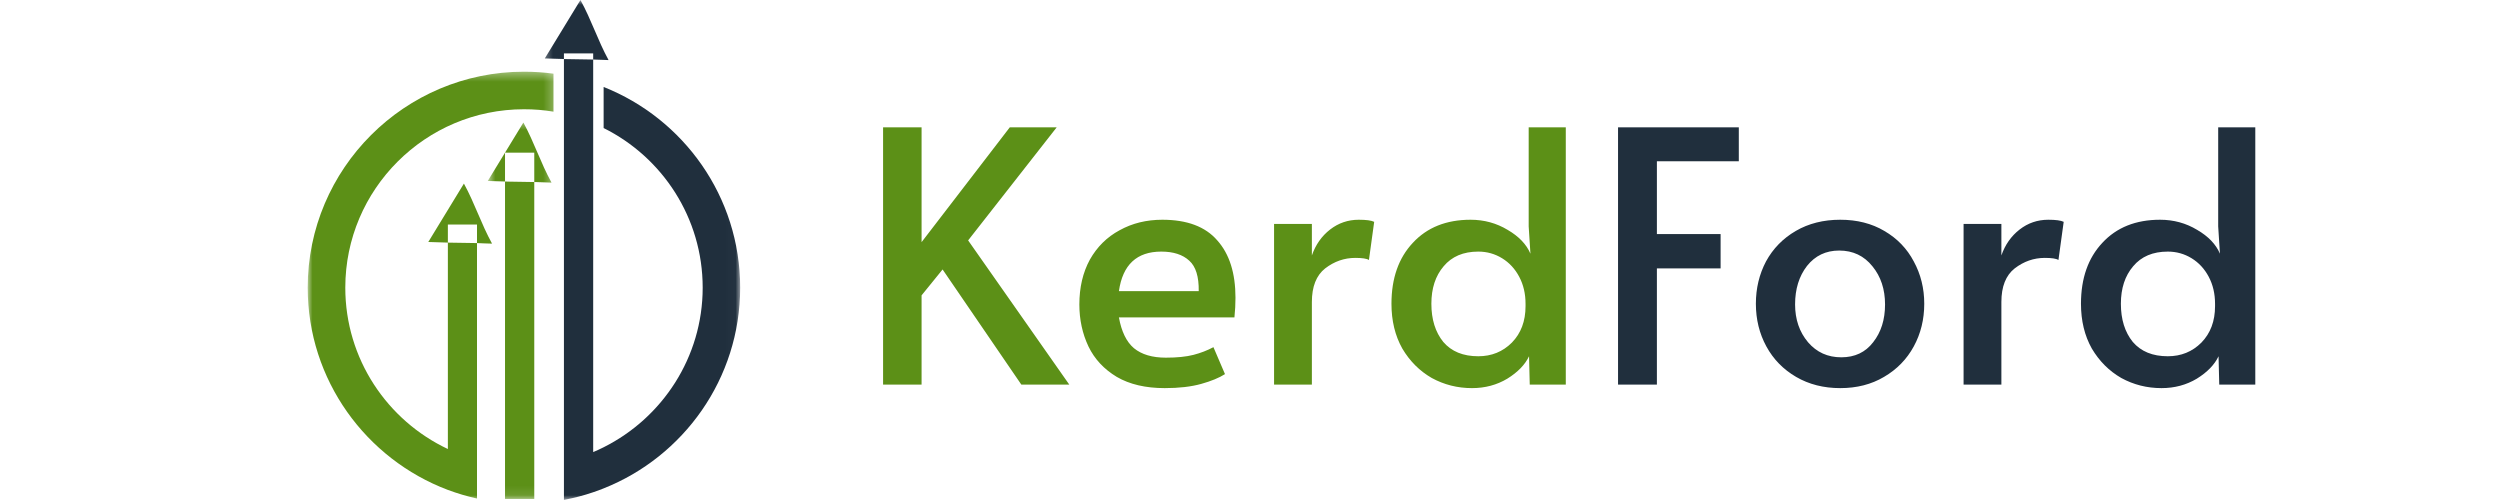 <svg width="260" height="52" viewBox="0 0 260 52" fill="none" xmlns="http://www.w3.org/2000/svg">
<mask id="mask0_245_153" style="mask-type:luminance" maskUnits="userSpaceOnUse" x="50" y="12" width="8" height="40">
<path d="M50.719 12.48H57.652V51.9H50.719V12.48Z" fill="white"/>
</mask>
<g mask="url(#mask0_245_153)">
<path d="M52.522 15.875H55.564V51.896H52.522V15.875ZM57.359 18.992C56.204 16.891 55.575 14.836 54.432 12.747C53.186 14.79 51.962 16.789 50.727 18.82C51.493 18.843 52.203 18.866 52.923 18.889L55.736 18.935C55.746 18.935 55.77 18.935 55.78 18.935C56.456 18.969 56.627 18.969 57.359 18.992Z" fill="#5C9017"/>
</g>
<mask id="mask1_245_153" style="mask-type:luminance" maskUnits="userSpaceOnUse" x="56" y="0" width="21" height="52">
<path d="M56.363 0H76.979V52H56.363V0Z" fill="white"/>
</mask>
<g mask="url(#mask1_245_153)">
<path d="M76.978 29.915C76.978 39.38 71.09 47.497 62.766 50.797C62.411 50.946 62.046 51.071 61.68 51.197C60.708 51.529 59.702 51.79 58.672 51.985H58.649V5.551H61.691V47.018C62.056 46.858 62.423 46.698 62.777 46.516C68.872 43.467 73.079 37.165 73.079 29.915C73.079 22.654 68.883 16.352 62.777 13.316V9.044C71.09 12.345 76.978 20.451 76.978 29.915ZM63.291 6.248C62.138 4.136 61.52 2.092 60.365 0.003C59.119 2.046 57.895 4.045 56.66 6.076C57.427 6.099 58.135 6.122 58.855 6.145L61.668 6.191C61.68 6.191 61.703 6.191 61.714 6.191C62.401 6.225 62.571 6.225 63.291 6.248Z" fill="#202F3D"/>
</g>
<mask id="mask2_245_153" style="mask-type:luminance" maskUnits="userSpaceOnUse" x="32" y="7" width="26" height="45">
<path d="M32 7.38H57.751V52H32V7.38Z" fill="white"/>
</mask>
<g mask="url(#mask2_245_153)">
<path d="M54.49 7.457C55.53 7.457 56.559 7.526 57.565 7.663V11.613C56.571 11.443 55.542 11.363 54.49 11.363C44.246 11.363 35.911 19.685 35.911 29.915C35.911 37.325 40.278 43.73 46.578 46.698V23.351H49.608V51.848C48.567 51.619 47.55 51.311 46.567 50.946C38.071 47.737 32 39.528 32 29.915C32 17.539 42.084 7.457 54.49 7.457ZM51.174 25.338C50.02 23.236 49.39 21.182 48.247 19.092C47.002 21.136 45.777 23.133 44.542 25.166C45.309 25.189 46.018 25.212 46.737 25.235L49.55 25.279C49.562 25.279 49.585 25.279 49.596 25.279C50.27 25.315 50.455 25.315 51.174 25.338Z" fill="#5C9017"/>
</g>
<path d="M98.029 28.023L95.844 30.717V40H91.84V13.242H95.844V25.183L105.018 13.242H109.897L100.686 25.001L111.207 40H106.22L98.029 28.023ZM121.136 40.364C119.146 40.364 117.483 39.976 116.149 39.199C114.814 38.398 113.831 37.342 113.2 36.032C112.569 34.697 112.253 33.241 112.253 31.663C112.253 29.891 112.617 28.338 113.345 27.003C114.098 25.668 115.129 24.649 116.44 23.945C117.75 23.217 119.231 22.853 120.881 22.853C123.454 22.853 125.359 23.569 126.597 25.001C127.859 26.409 128.49 28.399 128.49 30.971C128.49 31.627 128.454 32.306 128.381 33.01H116.367C116.634 34.491 117.156 35.559 117.932 36.214C118.733 36.869 119.838 37.197 121.245 37.197C122.41 37.197 123.369 37.1 124.121 36.906C124.874 36.711 125.565 36.444 126.197 36.105L127.398 38.908C126.791 39.296 125.966 39.636 124.922 39.927C123.879 40.218 122.617 40.364 121.136 40.364ZM124.667 30.28C124.692 28.775 124.364 27.719 123.685 27.112C123.005 26.481 122.034 26.166 120.772 26.166C118.224 26.166 116.755 27.537 116.367 30.28H124.667ZM132.503 23.29H136.435V26.566C136.823 25.45 137.454 24.552 138.328 23.872C139.202 23.193 140.197 22.853 141.313 22.853C142.09 22.853 142.624 22.926 142.915 23.071L142.369 27.04C142.15 26.894 141.677 26.821 140.949 26.821C139.808 26.821 138.765 27.185 137.818 27.913C136.896 28.642 136.435 29.806 136.435 31.408V40H132.503V23.29ZM153.086 40.364C151.581 40.364 150.185 40.012 148.899 39.308C147.637 38.58 146.618 37.561 145.841 36.25C145.089 34.915 144.712 33.362 144.712 31.59C144.712 28.945 145.453 26.833 146.933 25.256C148.414 23.654 150.416 22.853 152.94 22.853C154.348 22.853 155.634 23.205 156.799 23.909C157.964 24.588 158.753 25.413 159.165 26.384L158.983 23.545V13.242H162.842V40H159.093L159.02 37.051C158.607 37.925 157.855 38.702 156.763 39.381C155.67 40.036 154.445 40.364 153.086 40.364ZM153.741 37.051C155.124 37.051 156.289 36.578 157.236 35.631C158.182 34.66 158.656 33.398 158.656 31.845V31.59C158.656 30.547 158.437 29.612 158 28.787C157.564 27.962 156.969 27.319 156.217 26.858C155.464 26.396 154.639 26.166 153.741 26.166C152.188 26.166 150.986 26.676 150.137 27.695C149.287 28.69 148.863 29.988 148.863 31.59C148.863 33.216 149.275 34.539 150.1 35.559C150.95 36.554 152.163 37.051 153.741 37.051Z" fill="#5C9017"/>
<path d="M168.276 13.242H180.836V16.773H172.317V24.346H178.943V27.913H172.317V40H168.276V13.242ZM191.385 40.364C189.662 40.364 188.133 39.976 186.798 39.199C185.463 38.422 184.431 37.367 183.703 36.032C182.975 34.697 182.611 33.216 182.611 31.59C182.611 29.988 182.963 28.52 183.667 27.185C184.395 25.85 185.427 24.795 186.761 24.018C188.096 23.241 189.637 22.853 191.385 22.853C193.132 22.853 194.661 23.241 195.972 24.018C197.307 24.795 198.326 25.85 199.03 27.185C199.758 28.52 200.122 29.988 200.122 31.59C200.122 33.216 199.758 34.697 199.03 36.032C198.302 37.367 197.27 38.422 195.936 39.199C194.625 39.976 193.108 40.364 191.385 40.364ZM191.494 37.16C192.902 37.16 194.006 36.639 194.807 35.595C195.632 34.551 196.045 33.241 196.045 31.663C196.045 30.086 195.608 28.763 194.734 27.695C193.86 26.603 192.708 26.057 191.276 26.057C189.892 26.057 188.776 26.591 187.926 27.659C187.101 28.726 186.689 30.061 186.689 31.663C186.689 33.216 187.138 34.527 188.036 35.595C188.934 36.639 190.086 37.16 191.494 37.16ZM204.212 23.29H208.144V26.566C208.532 25.45 209.163 24.552 210.037 23.872C210.91 23.193 211.906 22.853 213.022 22.853C213.799 22.853 214.333 22.926 214.624 23.071L214.078 27.04C213.859 26.894 213.386 26.821 212.658 26.821C211.517 26.821 210.474 27.185 209.527 27.913C208.605 28.642 208.144 29.806 208.144 31.408V40H204.212V23.29ZM224.795 40.364C223.29 40.364 221.894 40.012 220.608 39.308C219.346 38.58 218.327 37.561 217.55 36.25C216.798 34.915 216.421 33.362 216.421 31.59C216.421 28.945 217.162 26.833 218.642 25.256C220.123 23.654 222.125 22.853 224.649 22.853C226.057 22.853 227.343 23.205 228.508 23.909C229.673 24.588 230.462 25.413 230.874 26.384L230.692 23.545V13.242H234.551V40H230.802L230.729 37.051C230.316 37.925 229.564 38.702 228.472 39.381C227.379 40.036 226.154 40.364 224.795 40.364ZM225.45 37.051C226.833 37.051 227.998 36.578 228.945 35.631C229.891 34.66 230.365 33.398 230.365 31.845V31.59C230.365 30.547 230.146 29.612 229.709 28.787C229.273 27.962 228.678 27.319 227.926 26.858C227.173 26.396 226.348 26.166 225.45 26.166C223.897 26.166 222.695 26.676 221.846 27.695C220.996 28.69 220.572 29.988 220.572 31.59C220.572 33.216 220.984 34.539 221.809 35.559C222.659 36.554 223.872 37.051 225.45 37.051Z" fill="#202F3D"/>
</svg>
